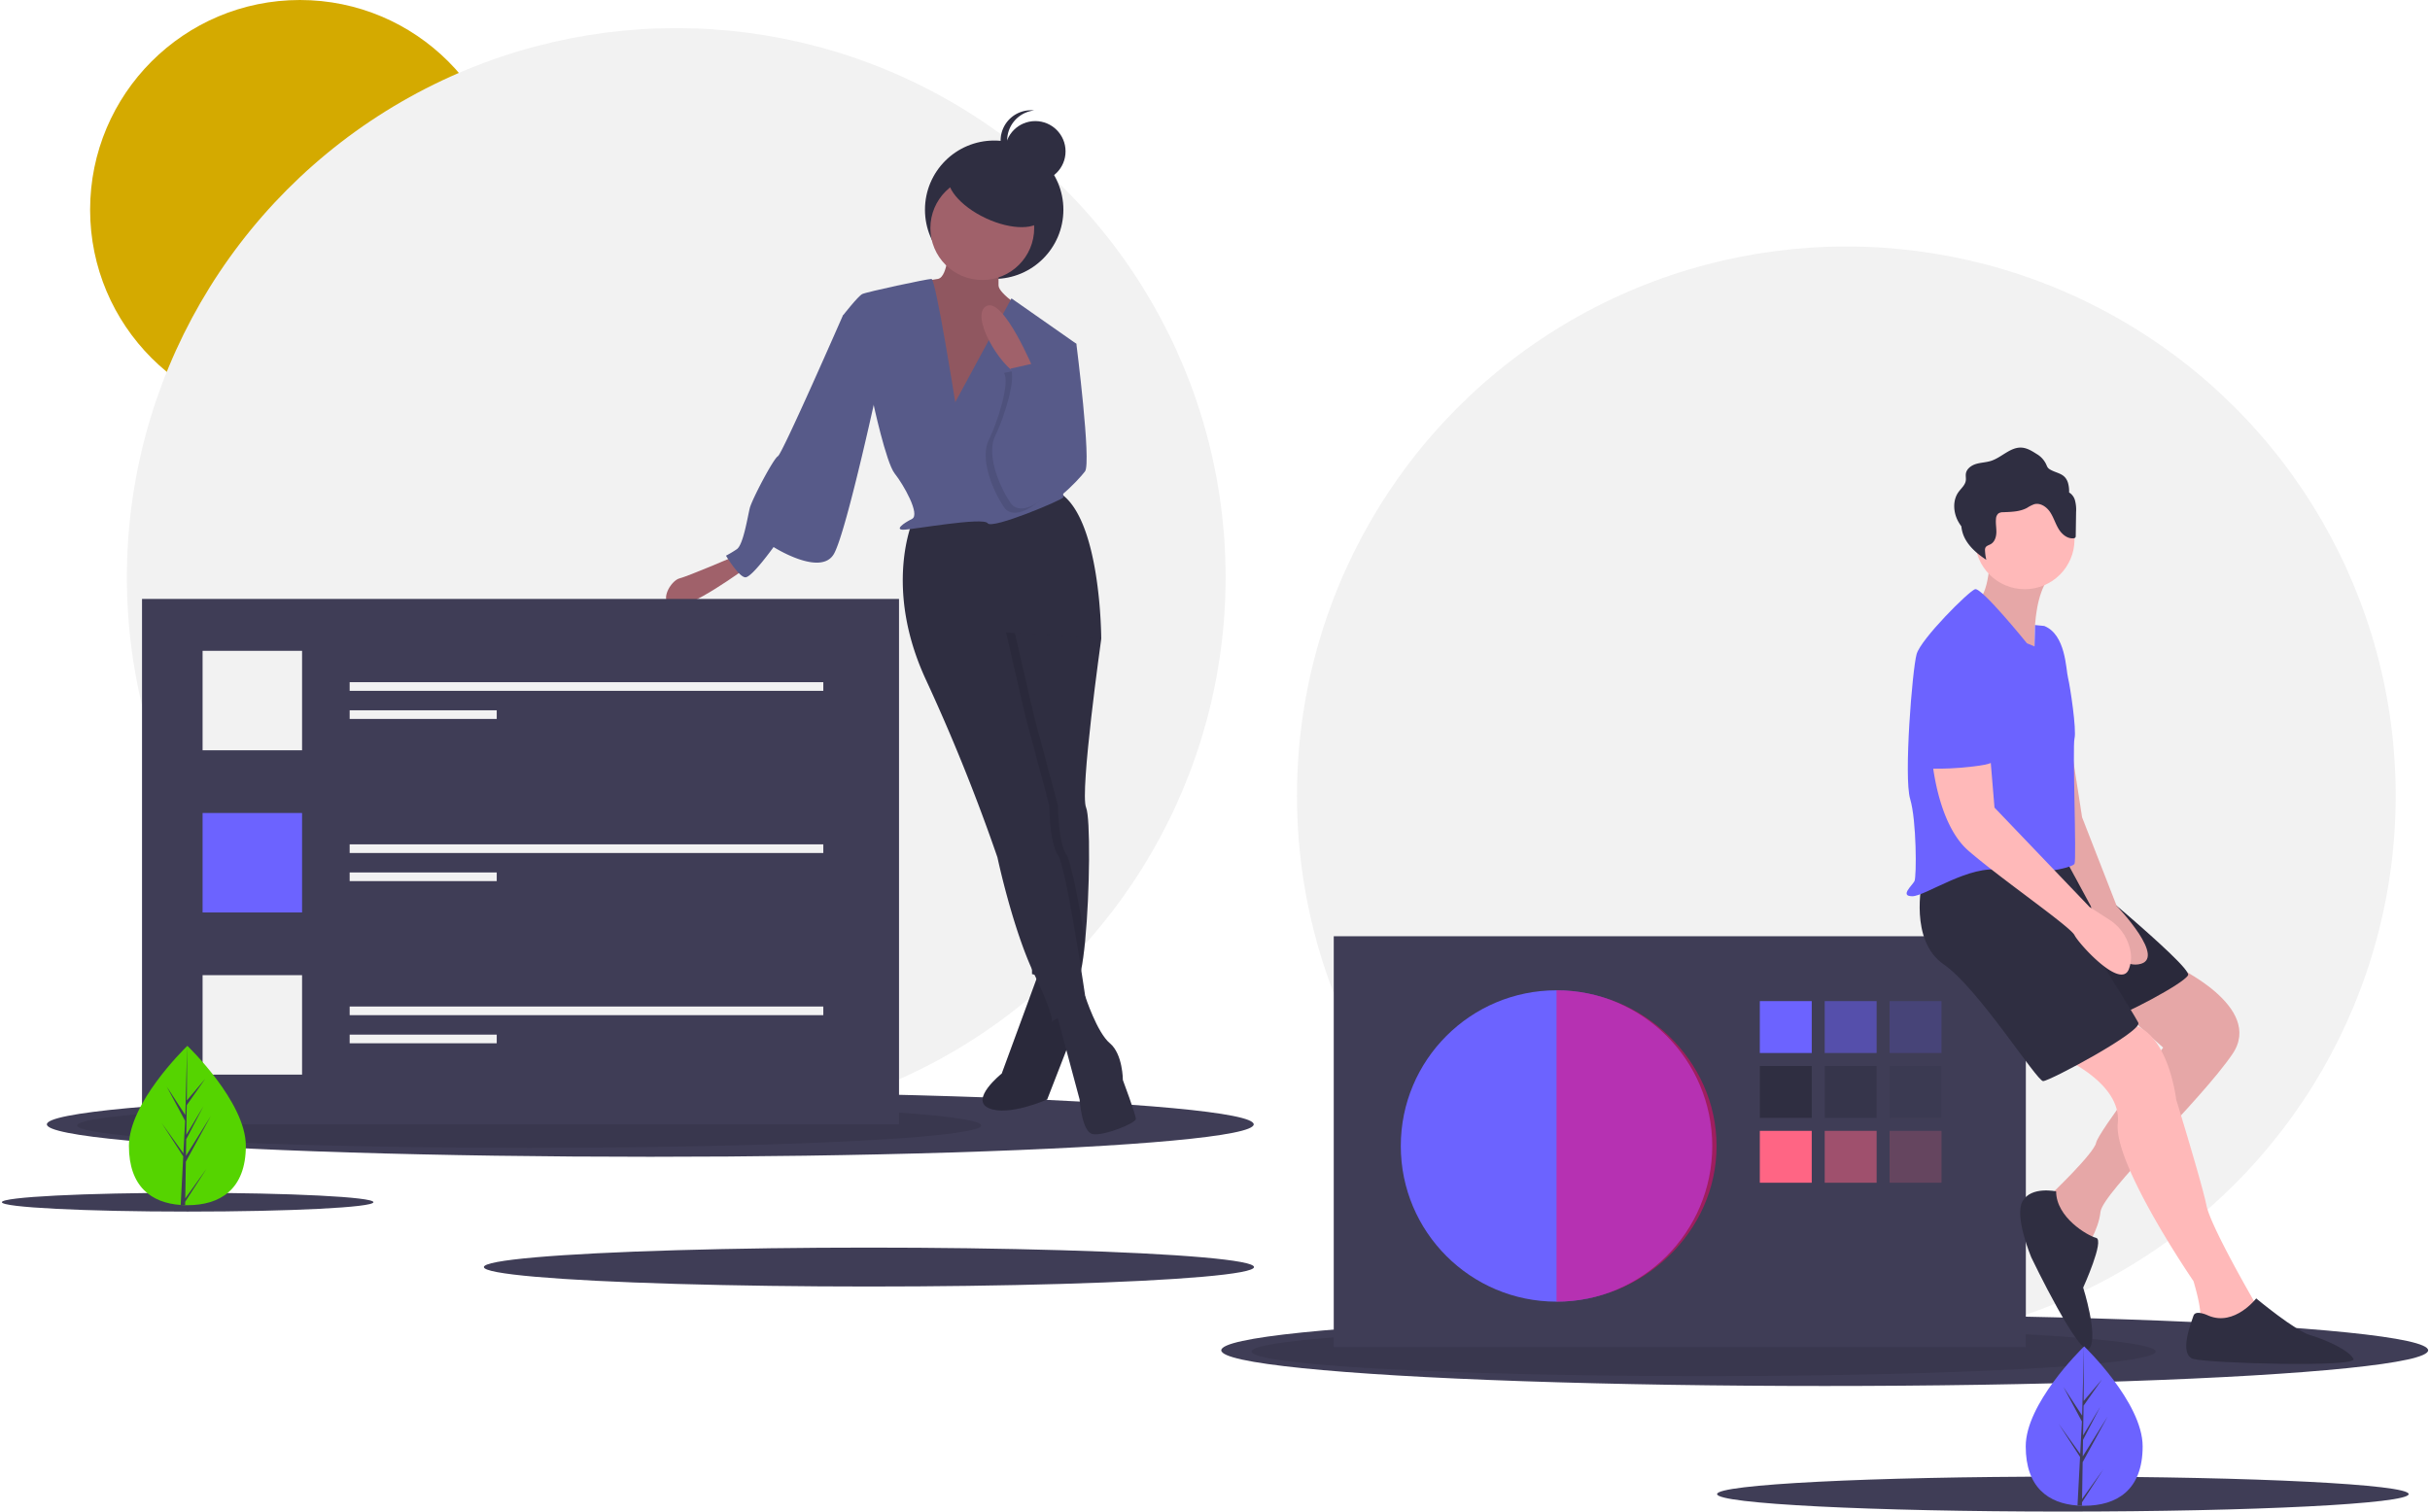 <?xml version="1.0" encoding="UTF-8" standalone="no"?>
<svg
   xmlns:dc="http://purl.org/dc/elements/1.1/"
   xmlns:cc="http://creativecommons.org/ns#"
   xmlns:rdf="http://www.w3.org/1999/02/22-rdf-syntax-ns#"
   xmlns:svg="http://www.w3.org/2000/svg"
   xmlns="http://www.w3.org/2000/svg"
   xmlns:sodipodi="http://sodipodi.sourceforge.net/DTD/sodipodi-0.dtd"
   xmlns:inkscape="http://www.inkscape.org/namespaces/inkscape"
   id="f2557a61-56ef-4ee7-9811-4cdcc73688e4"
   data-name="Layer 1"
   width="270"
   height="168"
   viewBox="0 0 1121.806 699.082"
   version="1.1"
   sodipodi:docname="bienvenidos.svg"
   inkscape:version="0.92.5 (2060ec1f9f, 2020-04-08)">
  <defs
     id="defs153" />
  <sodipodi:namedview
     pagecolor="#ffffff"
     bordercolor="#666666"
     borderopacity="1"
     objecttolerance="10"
     gridtolerance="10"
     guidetolerance="10"
     inkscape:pageopacity="0"
     inkscape:pageshadow="2"
     inkscape:window-width="1920"
     inkscape:window-height="924"
     id="namedview151"
     showgrid="false"
     inkscape:zoom="0.67517136"
     inkscape:cx="560.90295"
     inkscape:cy="349.54089"
     inkscape:window-x="-11"
     inkscape:window-y="-11"
     inkscape:window-maximized="1"
     inkscape:current-layer="f2557a61-56ef-4ee7-9811-4cdcc73688e4" />
  <title
     id="title2">creative team</title>
  <circle
     cx="852.806"
     cy="367.999"
     r="254"
     fill="#f2f2f2"
     id="circle4" />
  <circle
     cx="137.806"
     cy="97"
     r="97"
     fill="#ff6584"
     id="circle6"
     style="fill:#d4aa00" />
  <circle
     cx="311.806"
     cy="266.999"
     r="254"
     fill="#f2f2f2"
     id="circle8" />
  <ellipse
     cx="299.806"
     cy="520"
     rx="279"
     ry="15"
     fill="#3f3d56"
     id="ellipse10" />
  <ellipse
     cx="243.806"
     cy="520.517"
     rx="209"
     ry="10.345"
     opacity="0.1"
     id="ellipse12" />
  <ellipse
     cx="842.806"
     cy="624.5"
     rx="279"
     ry="16.5"
     fill="#3f3d56"
     id="ellipse14" />
  <ellipse
     cx="786.806"
     cy="625.069"
     rx="209"
     ry="11.379"
     opacity="0.1"
     id="ellipse16" />
  <ellipse
     cx="400.903"
     cy="586"
     rx="178.043"
     ry="9"
     fill="#3f3d56"
     id="ellipse18" />
  <ellipse
     cx="85.903"
     cy="556"
     rx="85.903"
     ry="4.342"
     fill="#3f3d56"
     id="ellipse20" />
  <ellipse
     cx="952.927"
     cy="691"
     rx="159.879"
     ry="8.082"
     fill="#3f3d56"
     id="ellipse22" />
  <rect
     x="615.806"
     y="433"
     width="320"
     height="190"
     fill="#3f3d56"
     id="rect24" />
  <circle
     cx="718.806"
     cy="530"
     r="72"
     fill="#6c63ff"
     id="circle26" />
  <rect
     x="812.806"
     y="463"
     width="24"
     height="24"
     fill="#6c63ff"
     id="rect28" />
  <rect
     x="842.806"
     y="463"
     width="24"
     height="24"
     fill="#6c63ff"
     opacity="0.5"
     id="rect30" />
  <rect
     x="872.806"
     y="463"
     width="24"
     height="24"
     fill="#6c63ff"
     opacity="0.2"
     id="rect32" />
  <rect
     x="812.806"
     y="493"
     width="24"
     height="24"
     fill="#2f2e41"
     id="rect34" />
  <rect
     x="842.806"
     y="493"
     width="24"
     height="24"
     fill="#2f2e41"
     opacity="0.5"
     id="rect36" />
  <rect
     x="872.806"
     y="493"
     width="24"
     height="24"
     fill="#2f2e41"
     opacity="0.2"
     id="rect38" />
  <rect
     x="812.806"
     y="523"
     width="24"
     height="24"
     fill="#ff6584"
     id="rect40" />
  <rect
     x="842.806"
     y="523"
     width="24"
     height="24"
     fill="#ff6584"
     opacity="0.5"
     id="rect42" />
  <rect
     x="872.806"
     y="523"
     width="24"
     height="24"
     fill="#ff6584"
     opacity="0.2"
     id="rect44" />
  <path
     d="M757.903,558.459v144c39.765,0,74-32.236,74-72S797.668,558.459,757.903,558.459Z"
     transform="translate(-39.097 -100.459)"
     fill="#3f3d56"
     opacity="0.5"
     id="path46"
     style="fill:#ff0066" />
  <path
     d="M1043.403,546.959s42,19,27,41-60,64-61,73-7,17-7,17-20-21-18-23,22-21,23-26,31-44,31-44l-27-24Z"
     transform="translate(-39.097 -100.459)"
     fill="#ffb9b9"
     id="path48" />
  <path
     d="M1043.403,546.959s42,19,27,41-60,64-61,73-7,17-7,17-20-21-18-23,22-21,23-26,31-44,31-44l-27-24Z"
     transform="translate(-39.097 -100.459)"
     opacity="0.1"
     id="path50" />
  <path
     d="M990.403,588.959s29,12,27,31,35,73,35,73,4,13,3,17,26,3,26,3v-9s-21-36-23-46-14-49-14-49-4-35-24-35A37.5,37.5,0,0,0,990.403,588.959Z"
     transform="translate(-39.097 -100.459)"
     fill="#ffb9b9"
     id="path52" />
  <path
     d="M991.903,498.459s60,49,58,53-31,19-36,20-40.378-73-40.378-73Z"
     transform="translate(-39.097 -100.459)"
     fill="#2f2e41"
     id="path54" />
  <path
     d="M991.903,498.459s60,49,58,53-31,19-36,20-40.378-73-40.378-73Z"
     transform="translate(-39.097 -100.459)"
     opacity="0.1"
     id="path56" />
  <path
     d="M926.903,508.459s-6,27,10,38,43,54,46,54,46-23,44-27-24-39-24-39l-7-37S934.903,495.459,926.903,508.459Z"
     transform="translate(-39.097 -100.459)"
     fill="#2f2e41"
     id="path58" />
  <path
     d="M991.903,420.459l9,58,16,41s24,25,10,27-22-27-22-27l-13-24Z"
     transform="translate(-39.097 -100.459)"
     fill="#ffb9b9"
     id="path60" />
  <path
     d="M991.903,420.459l9,58,16,41s24,25,10,27-22-27-22-27l-13-24Z"
     transform="translate(-39.097 -100.459)"
     opacity="0.1"
     id="path62" />
  <path
     d="M958.403,355.959s0,21-7,23,28,29,28,29-4-35,10-44Z"
     transform="translate(-39.097 -100.459)"
     fill="#ffb9b9"
     id="path64" />
  <path
     d="M958.403,355.959s0,21-7,23,28,29,28,29-4-35,10-44Z"
     transform="translate(-39.097 -100.459)"
     opacity="0.1"
     id="path66" />
  <circle
     cx="935.306"
     cy="249.5"
     r="23"
     fill="#ffb9b9"
     id="circle68" />
  <path
     d="M975.403,397.959s-21-26-24-25-25,23-27,30-6,57-3,67,3,36,2,38-7,7-1,7,27-15,41-12,33-1,34-3-1-54,0-58-2-24-3-28-1-20-11-24l-4.264-.421-.239,9.892Z"
     transform="translate(-39.097 -100.459)"
     fill="#6c63ff"
     id="path70" />
  <path
     d="M931.403,449.959s2,31,17,44,47,35,49,39,21,25,25,16a14.962,14.962,0,0,0,.802-8.867,22.053,22.053,0,0,0-9.903-14.413l-8.899-5.72-44-46-2-24Z"
     transform="translate(-39.097 -100.459)"
     fill="#ffb9b9"
     id="path72" />
  <path
     d="M988.903,651.459s-11.5-2.5-15.5,4.5,4,26,4,26,23,48,27,42-3-28-3-28,10-22,6-23S988.903,663.459,988.903,651.459Z"
     transform="translate(-39.097 -100.459)"
     fill="#2f2e41"
     id="path74" />
  <path
     d="M1059.403,708.959s-6-3-7,0-7,18,0,20,76,4,74,0-13-9-20-11-25-17-25-17S1071.403,713.959,1059.403,708.959Z"
     transform="translate(-39.097 -100.459)"
     fill="#2f2e41"
     id="path76" />
  <path
     d="M997.572,331.705a6.159,6.159,0,0,0-2.671-3.487,14.136,14.136,0,0,0-.564-4.602c-1.47-4.344-4.951-4.095-8.235-6.016-1.425-.833-1.337-1.57-2.079-2.939a10.907,10.907,0,0,0-4.203-4.288c-2.107-1.343-4.332-2.725-6.825-2.895-5.239-.357-9.256,4.571-14.263,6.152-2.207.697-4.579.726-6.797,1.385s-4.432,2.232-4.763,4.523c-.153,1.058.117,2.143-.038,3.2-.308,2.101-2.151,3.573-3.386,5.302-2.729,3.822-2.417,9.222-.235,13.38a18.81,18.81,0,0,0,1.574,2.463,15.15,15.15,0,0,0,1.662,5.626c2.183,4.159,5.938,7.266,9.861,9.848a23.277,23.277,0,0,1-.582-4.199,2.897,2.897,0,0,1,.179-1.391c.437-.913,1.591-1.156,2.472-1.656,1.823-1.036,2.538-3.329,2.591-5.425s-.392-4.196-.172-6.282a3.432,3.432,0,0,1,1.175-2.525,4.059,4.059,0,0,1,2.215-.528c3.736-.152,7.639-.221,10.934-1.988a16.203,16.203,0,0,1,3.403-1.722c2.8-.73,5.662,1.232,7.276,3.635s2.418,5.261,3.907,7.742,4.061,4.694,6.94,4.4a1.152,1.152,0,0,0,.86-.382,1.289,1.289,0,0,0,.158-.732l.161-11.005A16.634,16.634,0,0,0,997.572,331.705Z"
     transform="translate(-39.097 -100.459)"
     fill="#2f2e41"
     id="path78" />
  <path
     d="M940.403,398.959s22,10,21,31,6,23-11,25-21,0-22,2-7-46-3-51S940.403,398.959,940.403,398.959Z"
     transform="translate(-39.097 -100.459)"
     fill="#6c63ff"
     id="path80" />
  <circle
     cx="458.806"
     cy="97"
     r="32"
     fill="#2f2e41"
     id="circle82" />
  <path
     d="M519.403,547.959l-18,49s-15,12-6,16,27-4,27-4l14-36-2-25Z"
     transform="translate(-39.097 -100.459)"
     fill="#2f2e41"
     id="path84" />
  <path
     d="M519.403,547.959l-18,49s-15,12-6,16,27-4,27-4l14-36-2-25Z"
     transform="translate(-39.097 -100.459)"
     opacity="0.1"
     id="path86" />
  <path
     d="M520.903,257.459l15,2s7,55,4,59-18,20-24,16S520.903,257.459,520.903,257.459Z"
     transform="translate(-39.097 -100.459)"
     fill="#575a89"
     id="path88" />
  <path
     d="M377.403,357.959s-21,9-25,10-10,11-3,13,34-18,34-18Z"
     transform="translate(-39.097 -100.459)"
     fill="#a0616a"
     id="path90" />
  <path
     d="M526.403,567.959l11,41s1,15,6,16,20-5,20-7-6-18-6-18,0-12-6-17-11.406-21.75-11.406-21.75Z"
     transform="translate(-39.097 -100.459)"
     fill="#2f2e41"
     id="path92" />
  <path
     d="M540.403,473.959c2.02,4.71,1.77,38.88-.44,61.62-1.07,11.05-2.6,19.4-4.56,20.38l-14.33-3.58-5.67-1.42-.15-12.44-.85-68.56-17-71v-18l43,4,6.82,10.71.18.29S537.403,466.959,540.403,473.959Z"
     transform="translate(-39.097 -100.459)"
     fill="#2f2e41"
     id="path94" />
  <path
     d="M531.403,495.959c2.14,3.21,5.71,22.43,8.56,39.62-1.07,11.05-2.6,19.4-4.56,20.38l-14.33-3.58c-.22-.46-.44-.94-.67-1.42-1.83-3.84-3.55-8.08-5.15-12.44l-.85-68.56-17-71v-18l43,4,6.82,10.71-39.82-2.71,9,39,11,41S527.403,489.959,531.403,495.959Z"
     transform="translate(-39.097 -100.459)"
     opacity="0.1"
     id="path96" />
  <path
     d="M460.403,340.959s-14,31,6,74a874.089,874.089,0,0,1,33,82s7,33,17,54,8,22,8,22l16-9s-9-62-13-68-4-23-4-23l-11-41-9-39,44,3s0-57-20-68Z"
     transform="translate(-39.097 -100.459)"
     fill="#2f2e41"
     id="path98" />
  <path
     d="M476.903,212.459s0,16-5,17-15,1-18,6,23,71,23,71l27-17,9-45s-13-8-13-12v-18Z"
     transform="translate(-39.097 -100.459)"
     fill="#a0616a"
     id="path100" />
  <path
     d="M476.903,212.459s0,16-5,17-15,1-18,6,23,71,23,71l27-17,9-45s-13-8-13-12v-18Z"
     transform="translate(-39.097 -100.459)"
     opacity="0.1"
     id="path102" />
  <circle
     cx="453.306"
     cy="105.5"
     r="24"
     fill="#a0616a"
     id="circle104" />
  <path
     d="M479.903,286.459s-9-57-11-57-30,6-32,7-9,10-9,10l14,40s6,28,10,33,12,19,8,21-8,5-4,5,37-6,39-3,35-11,35-12-4-48-4-48l10-23-30-21Z"
     transform="translate(-39.097 -100.459)"
     fill="#575a89"
     id="path106" />
  <path
     d="M437.903,241.459l-10,5s-28,64-30,65-12,20-13,24-3,17-6,19a51.953,51.953,0,0,1-5,3s6,10,9,10,13-14,13-14,22,14,28,3,21-81,21-81Z"
     transform="translate(-39.097 -100.459)"
     fill="#575a89"
     id="path108" />
  <path
     d="M516.403,271.959s-14-34-22-30,6,28,15,32Z"
     transform="translate(-39.097 -100.459)"
     fill="#a0616a"
     id="path110" />
  <path
     d="M502.403,272.959l14.031-3.172L519.403,284.959s13,23,10,33-21,26-27,17-11-23-7-31S505.403,276.959,502.403,272.959Z"
     transform="translate(-39.097 -100.459)"
     opacity="0.1"
     id="path112" />
  <path
     d="M505.403,270.959l14.031-3.172L522.403,282.959s13,23,10,33-21,26-27,17-11-23-7-31S508.403,274.959,505.403,270.959Z"
     transform="translate(-39.097 -100.459)"
     fill="#575a89"
     id="path114" />
  <ellipse
     cx="498.903"
     cy="190.959"
     rx="11.5"
     ry="24"
     transform="translate(75.237 461.277) rotate(-64.899)"
     fill="#2f2e41"
     id="ellipse116" />
  <circle
     cx="477.806"
     cy="70"
     r="14"
     fill="#2f2e41"
     id="circle118" />
  <path
     d="M503.903,165.459a14,14,0,0,1,12.5-13.917,14,14,0,1,0,0,27.834A14,14,0,0,1,503.903,165.459Z"
     transform="translate(-39.097 -100.459)"
     fill="#2f2e41"
     id="path120" />
  <rect
     x="64.806"
     y="277"
     width="350"
     height="243"
     fill="#3f3d56"
     id="rect122" />
  <rect
     x="92.806"
     y="301"
     width="46"
     height="46"
     fill="#f2f2f2"
     id="rect124" />
  <rect
     x="92.806"
     y="376"
     width="46"
     height="46"
     fill="#6c63ff"
     id="rect126" />
  <rect
     x="92.806"
     y="451"
     width="46"
     height="46"
     fill="#f2f2f2"
     id="rect128" />
  <rect
     x="160.806"
     y="315.5"
     width="219"
     height="4"
     fill="#f2f2f2"
     id="rect130" />
  <rect
     x="160.806"
     y="328.5"
     width="68"
     height="4"
     fill="#f2f2f2"
     id="rect132" />
  <rect
     x="160.806"
     y="390.5"
     width="219"
     height="4"
     fill="#f2f2f2"
     id="rect134" />
  <rect
     x="160.806"
     y="403.5"
     width="68"
     height="4"
     fill="#f2f2f2"
     id="rect136" />
  <rect
     x="160.806"
     y="465.5"
     width="219"
     height="4"
     fill="#f2f2f2"
     id="rect138" />
  <rect
     x="160.806"
     y="478.5"
     width="68"
     height="4"
     fill="#f2f2f2"
     id="rect140" />
  <path
     d="M1028.903,769.392c0,20.356-12.1,27.464-27.028,27.464-.346,0-.692-.005-1.035-.012-.692-.015-1.378-.047-2.055-.095-13.473-.953-23.939-8.426-23.939-27.357,0-19.588,25.031-44.307,26.916-46.141l.002-.002c.072-.072.109-.107.109-.107S1028.903,749.038,1028.903,769.392Z"
     transform="translate(-39.097 -100.459)"
     fill="#6c63ff"
     id="path142" />
  <path
     d="M1000.89,793.741l9.886-13.811-9.911,15.329-.025,1.585c-.692-.015-1.378-.047-2.055-.095l1.065-20.364-.007-.159.017-.027.102-1.925-9.936-15.366,9.965,13.923.025.408.804-15.386-8.505-15.879,8.61,13.18.838-31.902.002-.109v.107l-.139,25.155,8.468-9.973-8.503,12.14-.224,13.777,7.908-13.222-7.941,15.249-.124,7.659,11.475-18.404-11.52,21.075Z"
     transform="translate(-39.097 -100.459)"
     fill="#3f3d56"
     id="path144" />
  <path
     d="M151.903,630.392c0,20.356-12.1,27.464-27.028,27.464-.346,0-.692-.005-1.035-.012-.692-.015-1.378-.047-2.055-.095-13.473-.953-23.939-8.426-23.939-27.357,0-19.588,25.031-44.307,26.916-46.141l.002-.002c.072-.072.109-.107.109-.107S151.903,610.038,151.903,630.392Z"
     transform="translate(-39.097 -100.459)"
     fill="#6c63ff"
     id="path146"
     style="fill:#55d400" />
  <path
     d="M123.89,654.741l9.886-13.811-9.911,15.329-.025,1.585c-.692-.015-1.378-.047-2.055-.095l1.065-20.364-.007-.159.017-.027.102-1.925-9.936-15.366,9.965,13.923.025.408.804-15.386-8.505-15.879,8.61,13.18.838-31.902.002-.109v.107l-.139,25.155,8.468-9.973-8.503,12.14-.224,13.777,7.908-13.222-7.941,15.249-.124,7.659,11.475-18.404-11.52,21.075Z"
     transform="translate(-39.097 -100.459)"
     fill="#3f3d56"
     id="path148" />
</svg>
